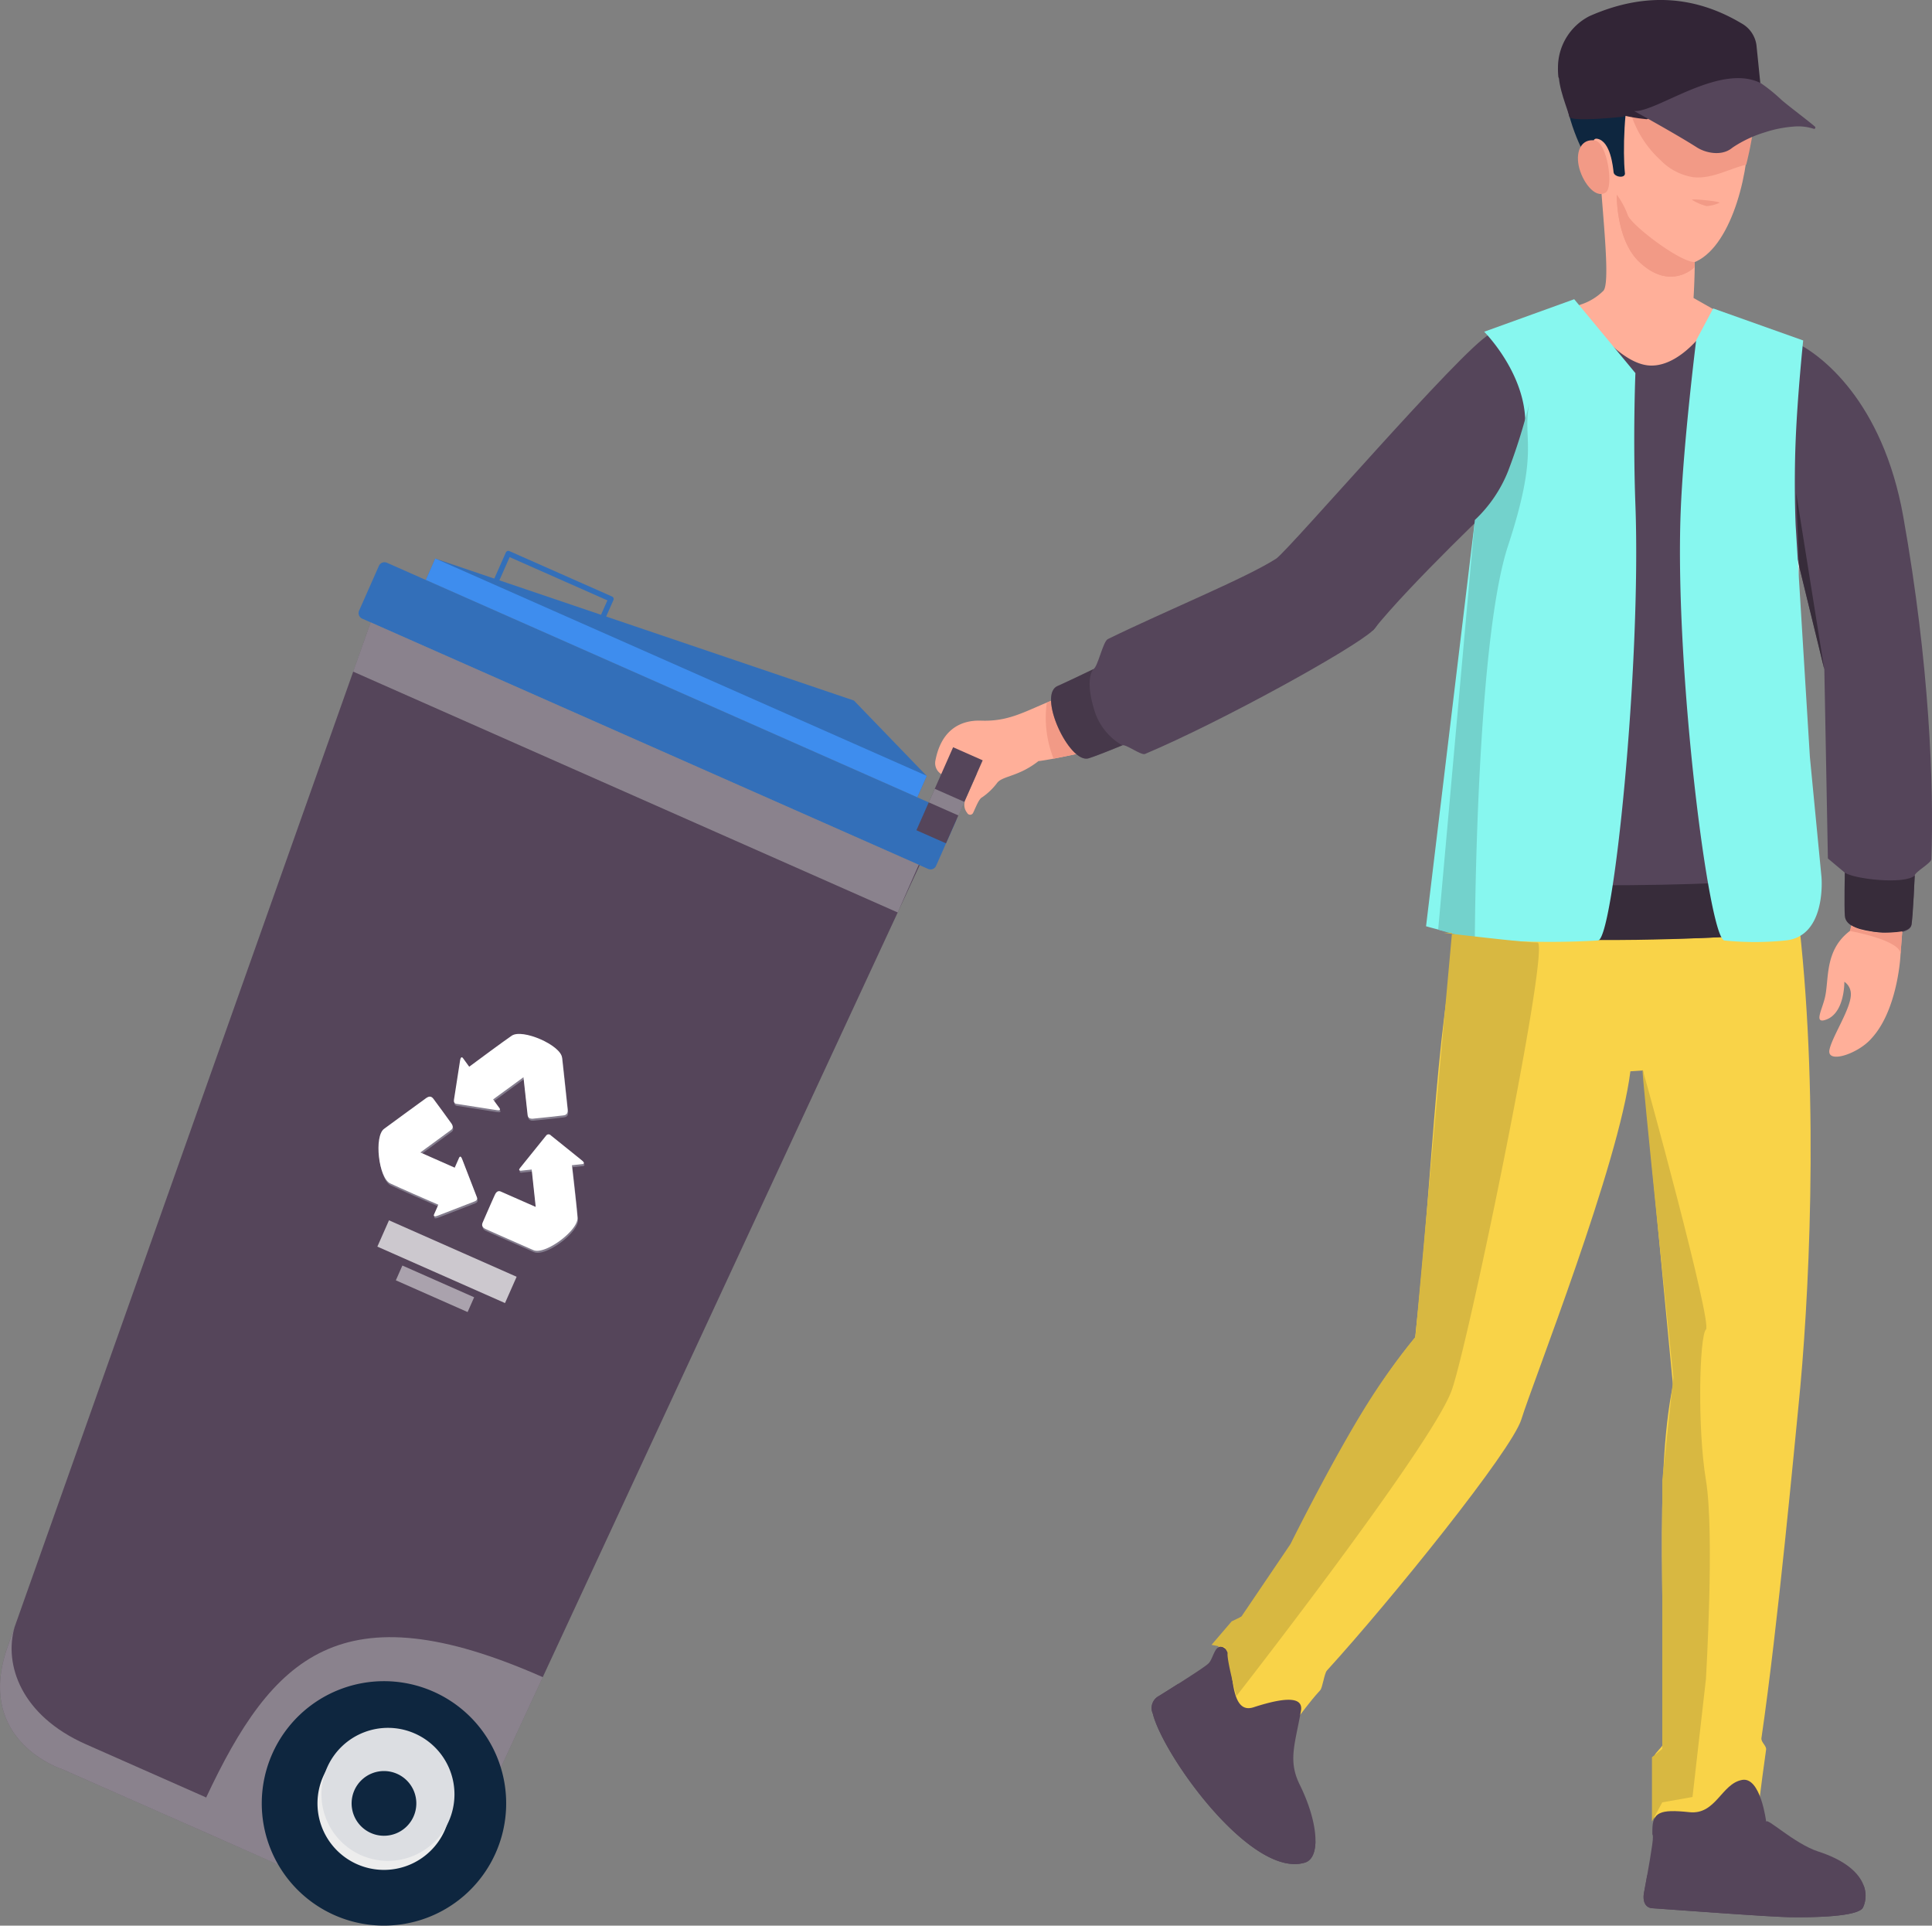 <svg xmlns="http://www.w3.org/2000/svg" width="316.19" height="315.12" viewBox="0 0 316.19 315.12"><rect x="0" y="0" width="316.19" height="315.12" fill="#808080" stroke="none"/><g id="Group_6405" data-name="Group 6405" transform="translate(-1421.905 -180.486)"><path id="Path_8592" data-name="Path 8592" d="M229.4,226.451c-6.54,2.033-9.186,4.6-14.639,4.482-1.008-.021-6.384-.467-7.726,6.482a2.1,2.1,0,0,0,.949,2.257l5.183,1.371s-.08-3.081,4.437-1.409c2.967,1.1,2.915-1.96,4.8-1.959,2.5,0,11.026-2.047,11.026-2.047Z" transform="translate(1367.968 67.49)" fill="#ffaf99"></path><path id="Path_8593" data-name="Path 8593" d="M327.089,403.029c-.189-.153-.945,9.917-.945,9.917l13.244-2.123V399.334Z" transform="translate(1367.968 67.49)" fill="#ededed"></path><path id="Path_8594" data-name="Path 8594" d="M272.306,383.287l-8.89,11.782-7.484-.888-3.111-4.034-.936-2.231,11.2-14.356Z" transform="translate(1367.968 67.49)" fill="#ededed"></path><g id="Group_6316" data-name="Group 6316" transform="translate(1367.968 67.49)"><path id="Path_8274" data-name="Path 8274" d="M334.4,412.946h0Z" fill="none"></path></g><path id="Path_8595" data-name="Path 8595" d="M223.881,237.552c-3.237,2.531-5.708,2.379-6.7,3.491a10.414,10.414,0,0,1-2.507,2.428c-.528.244-1,1.553-1.465,2.516a.538.538,0,0,1-.982.038,2.111,2.111,0,0,1-.3-2.168l2.155-4.875,4.871-2.209,2.938-.389Z" transform="translate(1367.968 67.49)" fill="#ffaf99"></path><path id="Path_8596" data-name="Path 8596" d="M225.259,227.97a18.11,18.11,0,0,0,1.107,9.178l3.71-.755s-.106-4.486,0-4.953-4.123-3.754-4.123-3.754Z" transform="translate(1367.968 67.49)" fill="#f29a86"></path><path id="Path_8597" data-name="Path 8597" d="M320.765,288.309c-1.878,15.227-15.975,50.9-17.836,56.941-1.579,5.132-21.339,29.6-31.827,41.117-.434.477-.711,2.8-1.1,3.225-1.881,2.057-3.2,4-3.626,4.442-1.289,1.352-6.243.638-9.47-1.7-3.312-2.4-4.746-7.521-3.919-9.3.228-.488,2.39-3.22,3.436-4.923.314-.509,2.02-1.166,2.422-1.743,9.176-13.173,14.549-29.7,26.7-44.507,3.15-28.84,3.3-53.721,8.235-70.922,0,0,26.568,7.834,54.639,3.611,3.284,29.3,1.52,62.215-.145,78.54-.587,5.762-3.346,35.79-6.059,54.33-.1.686.853,1.26.759,1.9-.382,2.671-.865,6.354-1.086,8.17-.349,2.044-16.462,5.766-17.189,3.085-.393-1.451-.239-7.946.01-10.23.057-.5,1.42-1.544,1.432-2.049.433-18.621-1.552-43.421,1.588-58.625l-4.9-51.506Z" transform="translate(1367.968 67.49)" fill="#f9d348"></path><path id="Path_8598" data-name="Path 8598" d="M324.362,412.468c-.015,1.661,0,0,.088,1.155.06.8-.871,5.951-1.455,9.088-.265,1.418.211,2.474,1.336,2.553,5.207.371,19.129,1.406,22.383,1.464,3.954.072,11.4-.058,12.127-1.591,1.084-2.292.523-6.6-7.331-9.152-3.933-1.281-8.5-5.7-8.516-4.85,0,0-.9-7.42-3.949-6.865-3.4.621-4.268,5.744-8.624,5.278C325.563,409.03,324.387,409.567,324.362,412.468Z" transform="translate(1367.968 67.49)" fill="#55455a"></path><g id="Group_6317" data-name="Group 6317" transform="translate(1367.968 67.49)"><path id="Path_8280" data-name="Path 8280" d="M358.842,421.278s0,.01.01.017S358.844,421.281,358.842,421.278Z" fill="none"></path><path id="Path_8281" data-name="Path 8281" d="M358.852,421.3c-.006-.007-.006-.014-.01-.017h0l.03.08C358.863,421.336,358.859,421.315,358.852,421.3Z" fill="#fff"></path><path id="Path_8282" data-name="Path 8282" d="M343.041,423.44c-2.044,1.223-4.7,1.678-7.925-1.409s-11.761-1.271-11.583-2.271h0c-.186,1.049-.377,2.077-.538,2.951-.265,1.418.211,2.474,1.336,2.553,5.207.371,19.129,1.406,22.383,1.464,3.954.072,11.4-.058,12.127-1.591a4.618,4.618,0,0,0,.075-3.649C359.058,423.163,345.006,422.26,343.041,423.44Z" fill="#55455a"></path></g><path id="Path_8599" data-name="Path 8599" d="M328.686,161.961l-12.379.145-6.294,1.324L297.7,167.7l-1.916,33.979c-1.033,17.205-3.627,32.738-6.346,49.931-.111.7,3.774,4.289,3.649,4.986-.456,2.541-1.009,5.053-1.68,7.526-.9,3.325,58.723,3.585,58.126-.151-.385-2.412-.7-5.044-.962-7.81-.094-1,2.379-3.87,2.3-4.9-.8-10.461-3.4-20.453-3.069-29.365.535-14.4.812-28.8,1.268-43.2.022-.644-.556-9.816-.778-9.4l-12.566-5.165Z" transform="translate(1367.968 67.49)" fill="#55455a"></path><path id="Path_8600" data-name="Path 8600" d="M348.154,209.486l.723-13.892-1.958-11s.956,35.579.58,46.712Z" transform="translate(1367.968 67.49)" fill="#ededed"></path><path id="Path_8601" data-name="Path 8601" d="M356.686,265.342c-4.154,3.148-3.386,7.786-4.062,10.811-.462,2.054-1.818,4.308,0,3.76,3.26-.979,3.158-6.257,3.158-6.257a2.412,2.412,0,0,1,1.064,1.93c.115,2.329-3,6.892-3.495,9.165-.525,2.419,4.688.722,6.885-1.844,4.04-4.369,4.663-12.538,4.712-13.293.1-1.634.476-6.252.476-6.252l-8.646-6.832S357.337,264.813,356.686,265.342Z" transform="translate(1367.968 67.49)" fill="#ffaf99"></path><path id="Path_8602" data-name="Path 8602" d="M344.717,190.64l2.895-21.693c4.283,1.97,14.437,9.649,17.812,28.585,4.318,24.224,5.02,44.084,4.6,56.061-.023.654-2.7,2.09-2.723,2.684-.212,4.9-.5,7.79-.531,8.052-.323,2.563-10.519,1.214-10.435-1.291l-.473-7.231-2.773-2.33-.583-30.949Z" transform="translate(1367.968 67.49)" fill="#55455a"></path><path id="Path_8603" data-name="Path 8603" d="M297.7,167.7c-4.7,2.634-32.389,34.821-34.891,36.714,5.076,3.642,6.562,14.837,15.859,11.713,5.942-7.5,21.012-21.745,21.012-21.745Z" transform="translate(1367.968 67.49)" fill="#55455a"></path><path id="Path_8604" data-name="Path 8604" d="M295.975,197.649l5.592-5.467-10,45.864,2.886-21.945Z" transform="translate(1367.968 67.49)" fill="#372c3a"></path><path id="Path_8605" data-name="Path 8605" d="M254.459,382.786c-1.632-1.288-1.863,1.487-2.7,2.382-.579.617-5.267,3.567-8.128,5.349a2.228,2.228,0,0,0-1.035,2.88c1.707,6.869,16.166,27.085,24.914,24.4,2.564-.788,2.242-6.455-.861-12.754-1.933-3.918-.789-6.524.2-12.067.36-2.012-1.69-2.568-7.762-.593C254.681,393.813,256.091,384.076,254.459,382.786Z" transform="translate(1367.968 67.49)" fill="#55455a"></path><g id="Group_6318" data-name="Group 6318" transform="translate(1367.968 67.49)"><path id="Path_8292" data-name="Path 8292" d="M259.715,409.959c-3.438-3.226-5.836-2.375-7.545-4.765s.929-5.356-.416-7.651-6.146-8.254-4.842-9.091c-1.148.73-2.319,1.465-3.282,2.065a2.228,2.228,0,0,0-1.035,2.88c1.707,6.869,16.166,27.085,24.914,24.4,1.123-.345,1.691-1.629,1.716-3.487C267.618,415.676,263.148,413.189,259.715,409.959Z" fill="#55455a"></path></g><path id="Path_8606" data-name="Path 8606" d="M315.863,142.034c.406,6.777,1.675,17.621.429,18.6a9.3,9.3,0,0,1-4.1,2.333s6.181,9.638,11.815,9.849,10.733-7.813,10.72-9l-3.625-2.056s.2-3.155.2-6.236c0-4.614-2.383-13.4-2.383-13.4Z" transform="translate(1367.968 67.49)" fill="#ffaf99"></path><path id="Path_8607" data-name="Path 8607" d="M331.3,155.879c-2.469.025-10.475-6.12-10.963-7.693a13.713,13.713,0,0,0-1.8-3.342s-.146,7.347,3.641,10.969c5.131,4.909,9.042.936,9.042.936Z" transform="translate(1367.968 67.49)" fill="#f29a86"></path><path id="Path_8608" data-name="Path 8608" d="M312.263,134.208a13.948,13.948,0,0,0,14.8,13.038c7.69-.488,13.67-7.871,13.181-15.56-.1-1.659-.142-4.357-.768-5.8-3.794-8.743-17.655-10.318-24.769-2.141C312.227,126.6,312.044,130.749,312.263,134.208Z" transform="translate(1367.968 67.49)" fill="#ffaf99"></path><path id="Path_8609" data-name="Path 8609" d="M340.048,134.848c.029,7.366-3.229,19.839-9.72,21.355-3.047.71-10.785-4.134-11.5-9.238s-1.457-10.677-1.457-10.677" transform="translate(1367.968 67.49)" fill="#ffaf99"></path><path id="Path_8610" data-name="Path 8610" d="M335.31,146.2a6.309,6.309,0,0,1-2.064.527,8.438,8.438,0,0,1-2.4-1.034C330.738,145.471,335.791,145.968,335.31,146.2Z" transform="translate(1367.968 67.49)" fill="#f29a86"></path><path id="Path_8611" data-name="Path 8611" d="M340.276,133.739s-.8-7.851-1.412-7.427c0,0-7.809,2.706-13.591-.816-3.415-2.079-5.331,2.184-5.353,6.638-1.359-.981-7.2-2.98-8.349-4.161.61-4.606,3.252-4.883,6.966-6.719,4.537-2.243,12.009-5.337,16.485-3C341.954,121.88,341.6,128.572,340.276,133.739Z" transform="translate(1367.968 67.49)" fill="#0e263f"></path><path id="Path_8612" data-name="Path 8612" d="M320.989,126.94c-1.292,2.655-1.462,11.181-1.13,14.261.25,1.082-1.753.813-1.845-.019s-.486-5.059-2.65-5.476c-2.07-.4,1.3,6.339,1.365,6.538-2.544-3.519-6.174-9.149-5.112-14.632l4.558-.944Z" transform="translate(1367.968 67.49)" fill="#0e263f"></path><path id="Path_8613" data-name="Path 8613" d="M262.806,204.41c-5.015,3.216-17.876,8.436-27.562,13.17-.806.394-1.629,4.562-2.364,4.917-2.452,1.185-4.467,2.137-5.753,2.713-3.566,1.273,1.81,12.9,5,11.871,1.024-.32,2.964-1.073,5.491-2.118.558-.231,3.085,1.678,3.7,1.42,12.422-5.234,34.275-17.3,37.348-20.261,3.908-3.77-5.269-9.943-5.269-9.943Z" transform="translate(1367.968 67.49)" fill="#55455a"></path><g id="Group_6319" data-name="Group 6319" transform="translate(1367.968 67.49)" opacity="0.5"><path id="Path_8308" data-name="Path 8308" d="M232.916,228.8c-1.434-4.938-.037-6.3-.037-6.3-2.452,1.185-4.467,2.137-5.753,2.713-3.566,1.273,1.81,12.9,5,11.871.958-.3,3.2-1.176,5.491-2.118A9.992,9.992,0,0,1,232.916,228.8Z" fill="#372c3a"></path></g><path id="Path_8614" data-name="Path 8614" d="M355.86,255.8c1.49,1.057,9.82,1.988,11.439.471,0,0-.281,6.817-.531,8.052s-3.106,1.495-5.62,1.218-5.17-.853-5.289-2.668S355.86,255.8,355.86,255.8Z" transform="translate(1367.968 67.49)" fill="#372c3a"></path><path id="Path_8615" data-name="Path 8615" d="M356.686,265.342s8.528,1.525,8.29,3.867l.287-3.8s-5.457.91-8.338-.958Z" transform="translate(1367.968 67.49)" fill="#f29a86"></path><path id="Path_8616" data-name="Path 8616" d="M293.084,256.592c1.489,1.9,54.183,1.713,55.532-.787s-.048.352-.048.352.675,5.918.962,7.81-13.188,2.35-13.188,2.35-25.826,1.465-39.05-.564c-3.436-.527-6.161-.565-5.828-1.853S293.084,256.592,293.084,256.592Z" transform="translate(1367.968 67.49)" fill="#372c3a"></path><path id="Path_8617" data-name="Path 8617" d="M348.358,205.554l-.46-11.877,4.6,28.848Z" transform="translate(1367.968 67.49)" fill="#372c3a"></path><path id="Path_8618" data-name="Path 8618" d="M340.493,132.836c.551-3.11-1.451-6.784,0-7.717s-13.924-17.828-23.118-5.288c0,0-5.285-.711-6.813,3.592-2.037,5.736,2.328,14.132,2.328,14.132l7.261-12.436,4.77-2.664,11.171,1.334,4.183,2.878Z" transform="translate(1367.968 67.49)" fill="#0e263f"></path><path id="Path_8619" data-name="Path 8619" d="M312.3,140.086c.486,2.456,2.609,5.511,4.391,4.437,1.433-.866.251-8.281-1.745-8.553C312.8,135.678,311.817,137.628,312.3,140.086Z" transform="translate(1367.968 67.49)" fill="#f29a86"></path><path id="Path_8620" data-name="Path 8620" d="M108.622,422.191C96.534,416.8,64.24,402.565,64.24,402.565s-14.566-4.549-9.058-20.09S114.6,214.844,114.6,214.844l89.848,39.732L130.371,414.145S124.2,429.139,108.622,422.191Z" transform="translate(1367.968 67.49)" fill="#55455a"></path><path id="Path_8621" data-name="Path 8621" d="M142.765,387.449c-32.987-14.588-44.278-3.367-55.118,19.761l-.017-.09S79.561,403.553,68,398.438c-10.671-4.72-13.438-13.1-11.669-19.193-.49,1.38-.876,2.472-1.145,3.23-5.509,15.541,9.058,20.09,9.058,20.09s12.288,5.418,24.541,10.834h0c7.611,3.365,15.208,6.729,19.841,8.793,15.579,6.947,21.749-8.045,21.749-8.045Z" transform="translate(1367.968 67.49)" fill="#c1c1c1" opacity="0.5"></path><path id="Path_8622" data-name="Path 8622" d="M210.376,247.359a1,1,0,0,0-.51-1.319l-92.6-40.95a1,1,0,0,0-1.319.51l-3.235,7.317a1,1,0,0,0,.51,1.319l92.6,40.949a1,1,0,0,0,1.319-.51Z" transform="translate(1367.968 67.49)" fill="#336fb9"></path><path id="Path_8623" data-name="Path 8623" d="M135.068,416.2a20,20,0,1,1-10.2-26.38A20,20,0,0,1,135.068,416.2Z" transform="translate(1367.968 67.49)" fill="#0e263f"></path><path id="Path_8624" data-name="Path 8624" d="M126.73,412.513a10.882,10.882,0,1,1-5.551-14.354A10.883,10.883,0,0,1,126.73,412.513Z" transform="translate(1367.968 67.49)" fill="#ededed"></path><path id="Path_8625" data-name="Path 8625" d="M127.385,411.034a10.883,10.883,0,1,1-5.551-14.355A10.884,10.884,0,0,1,127.385,411.034Z" transform="translate(1367.968 67.49)" fill="#dcdee2"></path><path id="Path_8626" data-name="Path 8626" d="M121.62,410.254a5.295,5.295,0,1,1-2.7-6.984A5.294,5.294,0,0,1,121.62,410.254Z" transform="translate(1367.968 67.49)" fill="#0e263f"></path><path id="Path_8627" data-name="Path 8627" d="M200.854,262.315,111.74,222.906l2.858-8.061,89.7,39.67Z" transform="translate(1367.968 67.49)" fill="#c1c1c1" opacity="0.5"></path><path id="Path_8628" data-name="Path 8628" d="M205.6,239.976l-11.909-12.341L125.179,204.41l-1.547,3.5,80.424,35.566Z" transform="translate(1367.968 67.49)" fill="#336fb9"></path><path id="Path_8629" data-name="Path 8629" d="M135.074,208.229a.442.442,0,0,1-.225-.583l1.876-4.24a.44.44,0,0,1,.581-.225l16.8,7.432a.44.44,0,0,1,.225.582l-1.208,2.731a.441.441,0,1,1-.807-.357l1.029-2.328-16-7.075-1.7,3.837A.44.44,0,0,1,135.074,208.229Z" transform="translate(1367.968 67.49)" fill="#336fb9"></path><rect id="Rectangle_1355" data-name="Rectangle 1355" width="3.823" height="87.937" transform="translate(1491.599 275.383) rotate(-66.147)" fill="#3e8dee"></rect><rect id="Rectangle_1356" data-name="Rectangle 1356" width="14.852" height="5.294" transform="translate(1571.885 316.351) rotate(-66.147)" fill="#55455a"></rect><rect id="Rectangle_1357" data-name="Rectangle 1357" width="2.426" height="5.293" transform="translate(1573.911 311.79) rotate(-66.147)" fill="#c1c1c1" opacity="0.5"></rect><path id="Path_8630" data-name="Path 8630" d="M141.213,296.389c.484-.027,4.562-.485,4.991-.537.52-.06.779-.319.713-.987-.2-1.968-.735-6.84-.914-8.468-.22-2.047-6.479-4.789-8.235-3.59-1.41.966-5.427,3.939-6.958,5.074l-1.006-1.376s-.343-.543-.49.339c-.122.732-.771,4.935-1.006,6.475-.054.351.09.59.388.638,1.487.232,6,.934,6.688,1.043.828.13.283-.468.283-.468l-.946-1.3,4.967-3.629s.631,5.748.681,6.19S140.729,296.416,141.213,296.389Z" transform="translate(1367.968 67.49)" fill="#b2b4c1" opacity="0.5"></path><path id="Path_8631" data-name="Path 8631" d="M129.635,302.945c-.3-.781-.547-.012-.547-.012l-.65,1.471-5.626-2.487,5.022-3.686c.36-.263.355-.623.089-1.025s-2.7-3.709-2.959-4.056c-.314-.419-.664-.515-1.212-.123-1.607,1.151-5.555,4.056-6.877,5.022-1.662,1.216-.907,8.008,1.01,8.929,1.538.737,6.121,2.729,7.872,3.489l-.689,1.558s-.3.567.538.255c.693-.258,4.66-1.8,6.109-2.363.333-.13.468-.375.36-.655C131.533,307.855,129.887,303.6,129.635,302.945Z" transform="translate(1367.968 67.49)" fill="#b2b4c1" opacity="0.5"></path><path id="Path_8632" data-name="Path 8632" d="M148.534,312.566c-.13-1.7-.7-6.669-.916-8.561l1.694-.184s.643-.025-.045-.6c-.573-.47-3.89-3.134-5.1-4.108a.487.487,0,0,0-.746.018c-.945,1.171-3.81,4.728-4.249,5.27-.525.653.264.48.264.48l1.6-.172.658,6.115-5.7-2.507c-.408-.181-.717,0-.934.437s-1.861,4.192-2.032,4.589c-.208.482-.115.835.5,1.112,1.8.816,6.291,2.781,7.79,3.443C143.19,318.739,148.7,314.688,148.534,312.566Z" transform="translate(1367.968 67.49)" fill="#b2b4c1" opacity="0.5"></path><path id="Path_8633" data-name="Path 8633" d="M141.13,296.065c.482-.027,4.561-.486,4.991-.539.52-.059.78-.316.713-.986-.194-1.969-.736-6.839-.91-8.467-.222-2.047-6.484-4.789-8.24-3.59-1.407.964-5.425,3.938-6.956,5.076l-1-1.379s-.343-.542-.492.34c-.122.73-.771,4.933-1.007,6.475-.055.35.09.59.388.636l6.69,1.044c.826.13.28-.468.28-.468l-.946-1.3,4.968-3.629s.631,5.749.678,6.191S140.645,296.089,141.13,296.065Z" transform="translate(1367.968 67.49)" fill="#fff"></path><path id="Path_8634" data-name="Path 8634" d="M129.551,302.62c-.3-.781-.547-.011-.547-.011l-.649,1.468-5.626-2.488s4.664-3.421,5.023-3.682.355-.623.09-1.028-2.7-3.706-2.961-4.055c-.312-.419-.665-.515-1.212-.124-1.605,1.153-5.553,4.057-6.875,5.024-1.665,1.214-.907,8.008,1.009,8.929,1.536.737,6.121,2.73,7.871,3.486l-.689,1.559s-.3.57.54.258c.694-.261,4.659-1.8,6.109-2.365.331-.13.468-.374.358-.657C131.451,307.531,129.8,303.271,129.551,302.62Z" transform="translate(1367.968 67.49)" fill="#fff"></path><path id="Path_8635" data-name="Path 8635" d="M148.45,312.242c-.128-1.7-.7-6.671-.915-8.563l1.693-.183s.642-.024-.047-.6c-.572-.47-3.889-3.134-5.1-4.107a.488.488,0,0,0-.746.016c-.944,1.172-3.811,4.728-4.248,5.272-.525.652.266.479.266.479l1.6-.172.657,6.116s-5.294-2.329-5.7-2.509-.715.005-.935.436-1.859,4.192-2.029,4.591c-.209.479-.116.834.5,1.11,1.8.817,6.291,2.782,7.788,3.444C143.1,318.412,148.613,314.36,148.45,312.242Z" transform="translate(1367.968 67.49)" fill="#fff"></path><rect id="Rectangle_1358" data-name="Rectangle 1358" width="4.706" height="22.841" transform="translate(1483.664 384.488) rotate(-66.147)" fill="#fff" opacity="0.7"></rect><rect id="Rectangle_1359" data-name="Rectangle 1359" width="2.645" height="12.841" transform="translate(1486.69 390.003) rotate(-66.147)" fill="#fff" opacity="0.5"></rect><path id="Path_8636" data-name="Path 8636" d="M3449.539,321.451l-14.731,5.321s9.094,9.095,6.134,19.035-7.709,12.246-7.709,12.246l-7.942,66.01a67.406,67.406,0,0,0,12.48,2.327,134.273,134.273,0,0,0,15.65,0c2.538,0,7.1-45.042,6.134-71.276-.424-11.465,0-21.573,0-21.573Z" transform="translate(-1770 -92)" fill="#87f7ef"></path><path id="Path_8637" data-name="Path 8637" d="M3439.6,338.476c-1.269,6.134,1.777,7.331-3.51,23.406s-5.43,64.508-5.43,64.508l-6-1.692,6-67.046a22.273,22.273,0,0,0,5.43-7.966A95.5,95.5,0,0,0,3439.6,338.476Z" transform="translate(-1767.384 -92.071)" fill="#73d2cc"></path><path id="Path_8638" data-name="Path 8638" d="M3435.439,321.451l14.731,5.244s-.923,8.763-1.231,16.337,0,13.959,0,13.959l2.327,37.859,1.9,19.67s.87,9.783-5.961,10.367a49.067,49.067,0,0,1-9.9,0c-2.538,0-8.162-44.152-7.191-70.011.424-11.3,2.538-28.181,2.538-28.181Z" transform="translate(-1733.156 -90.494)" fill="#87f7ef"></path><path id="Path_8639" data-name="Path 8639" d="M331.3,155.879c-2.469.025-10.475-6.12-10.963-7.693a13.713,13.713,0,0,0-1.8-3.342s-.146,7.347,3.641,10.969c5.131,4.909,9.042.936,9.042.936Z" transform="translate(1367.968 67.49)" fill="#f29a86"></path><path id="Path_8640" data-name="Path 8640" d="M131.377,335.837a17.368,17.368,0,0,0,5.316,9.36,9.5,9.5,0,0,0,5.3,2.772c3.023.352,5.778-1.319,8.712-2.045a59.34,59.34,0,0,0,1.4-7.641c.326-2.73.365-5.736-1.575-7.924-.03-.025-.069-.075-.089-.092s-.049-.025-.069-.05a4.633,4.633,0,0,0-.481-.442Q140.552,332.619,131.377,335.837Z" transform="translate(1556.984 -138.492)" fill="#f29a86"></path><g id="Group_6320" data-name="Group 6320" transform="translate(1672.489 170.838)"><path id="Path_7303" data-name="Path 7303" d="M129.564,337.969a12.458,12.458,0,0,0,.074,1.636c.045.044.073.076.115.12v.012c.131.145.259.287.39.419a21.218,21.218,0,0,0,1.611,1.513,19.673,19.673,0,0,0,2.765,1.923c.332.189.662.365,1.007.53a1.141,1.141,0,0,0,.173.088,4.535,4.535,0,0,0,.447.211,2.79,2.79,0,0,0,.39.167.113.113,0,0,0,.074.034,10.025,10.025,0,0,0,.994.388q.475.184.949.331h.013a.143.143,0,0,0,.086.034,3.73,3.73,0,0,0,.5.155c.173.056.332.1.518.145a.972.972,0,0,0,.259.066.224.224,0,0,0,.086.022,5.3,5.3,0,0,0,.534.132c.189.044.374.078.563.123l.345.066h.016c.447.088.92.167,1.4.233.1.01.189.022.275.032.288.034.575.066.879.1h.1c1.93-.927,3.8-1.768,5.628-2.5a49.8,49.8,0,0,1,11.125-3.2.373.373,0,0,0,.1-.01c.575-.079,1.138-.145,1.7-.189l-.374-3.689-.259-2.529a4.805,4.805,0,0,0-2.477-3.579c-7.613-4.53-15.862-5.149-24.871-1.16A9.452,9.452,0,0,0,129.564,337.969Z" transform="translate(-125.171 -317.298)" fill="#322536"></path><path id="Path_7304" data-name="Path 7304" d="M131.763,336.869s6.7,3.989,10.031,6.285c1.419.988,3.958,1.611,5.676.385.105-.072.207-.145.323-.219a19.858,19.858,0,0,1,5.318-2.245c.056-.021.115-.03.172-.051a19.573,19.573,0,0,1,4.452-.7,8.274,8.274,0,0,1,3.322.478c.207.083.346-.208.2-.353-1.13-1.05-4.334-3.625-5.348-4.592a27.772,27.772,0,0,0-3.253-2.826C146.064,329.409,135.454,337.222,131.763,336.869Z" transform="matrix(0.999, -0.035, 0.035, 0.999, -126.563, -304.097)" fill="#55455a"></path><path id="Path_8487" data-name="Path 8487" d="M15.274,28.728s-8.886.982-9.034,0-1.926-4.907-1.7-7.35S15.274,28.728,15.274,28.728Z" fill="#322536"></path></g><path id="Path_8641" data-name="Path 8641" d="M3429.539,425.137l-5.989,66.131a105.357,105.357,0,0,0-6.591,8.96c-6,9.074-13.854,24.933-13.854,24.933l-8.052,11.894-1.571.754-3.3,3.849,2.193.41.456.854c-.275.825,1.424,7.12,1.424,7.12s32.3-41.379,35.284-50.178,16.184-73.138,13.984-73.138-15.4-1.591-15.4-1.591" transform="translate(-1770 -92)" fill="#d8b841"></path><path id="Path_8642" data-name="Path 8642" d="M3468.9,566.553l2.2-19.312s1.43-23.948,0-32.527-1.072-23.591,0-24.663-10.008-41.463-10.366-42.535,5.036,50.331,5.036,50.331l-1.819,16.868v43.965l-1.686,1.366v10.513l1.686-3.129Z" transform="translate(-1770 -92)" fill="#d8b841"></path></g></svg>